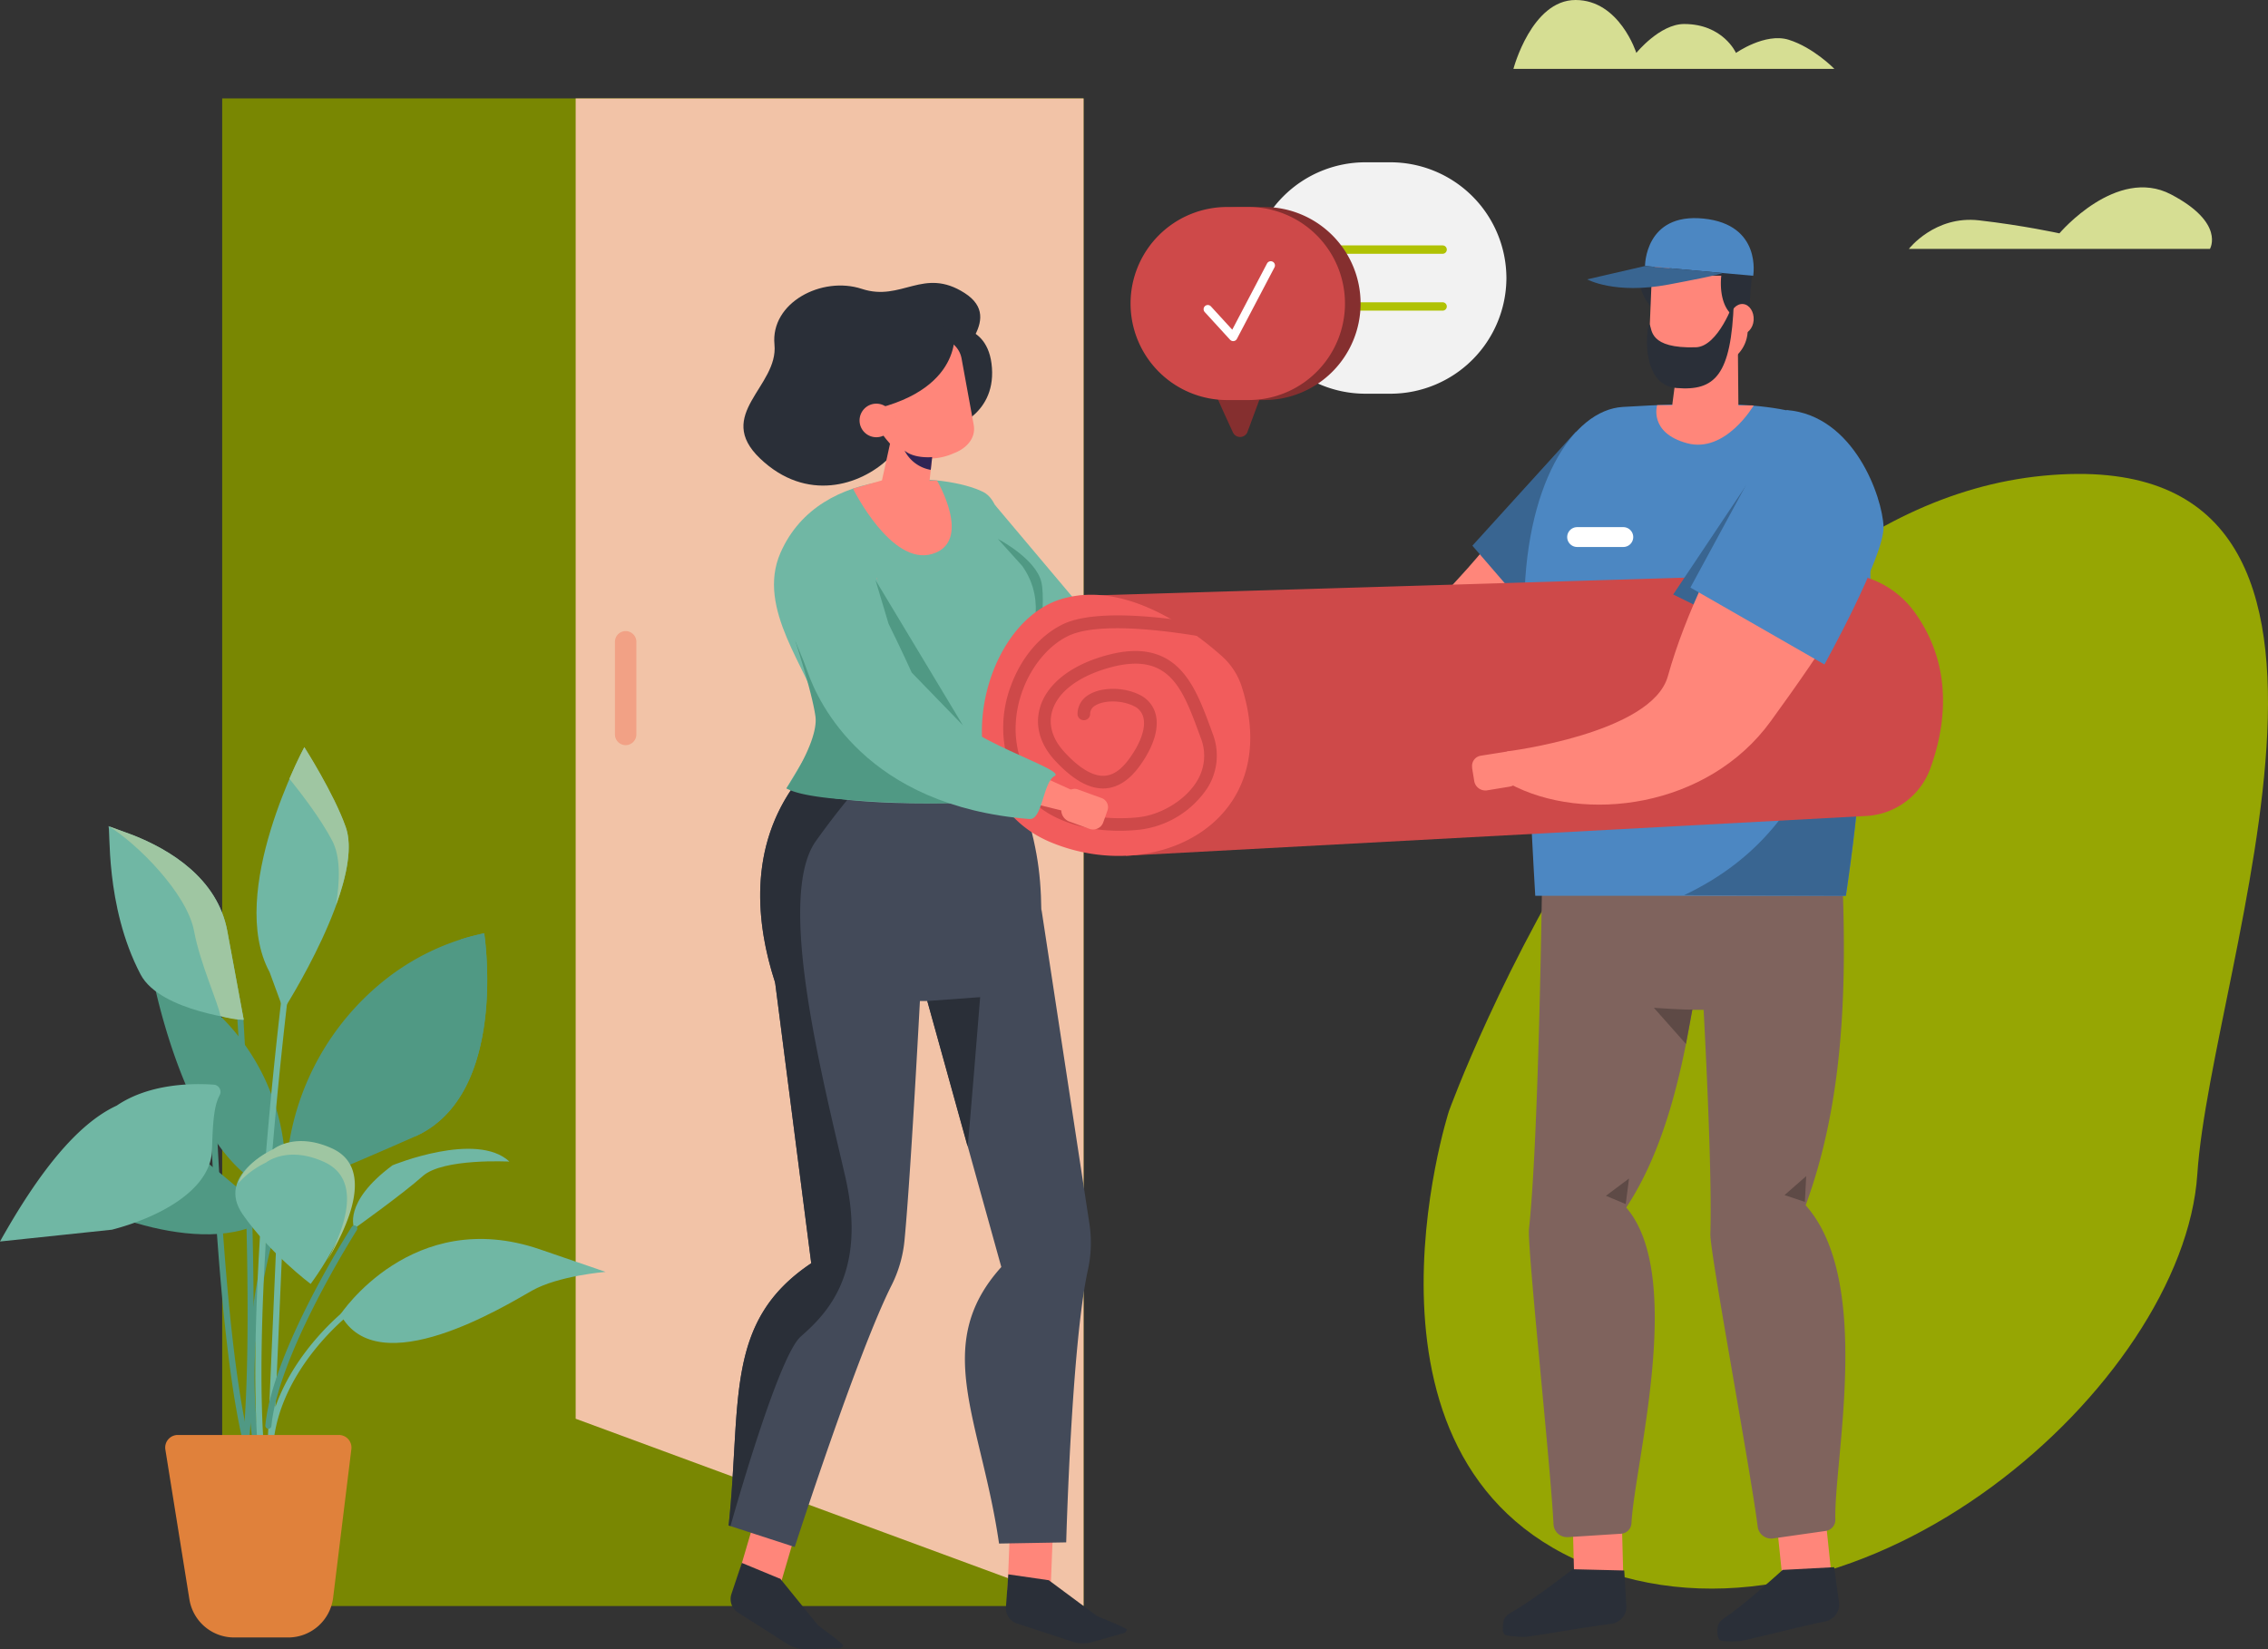 <?xml version="1.0" encoding="UTF-8"?> <svg xmlns="http://www.w3.org/2000/svg" viewBox="0 0 540.3 392.95"><rect x="0" y="0" width="540.3" height="392.95" fill="#333333" stroke="none"/><defs><style>.cls-1{fill:#798702;}.cls-2{fill:#f2c3a7;}.cls-24,.cls-3{fill:#70b7a4;}.cls-13,.cls-14,.cls-15,.cls-16,.cls-18,.cls-22,.cls-23,.cls-3,.cls-4,.cls-5{fill-rule:evenodd;}.cls-19,.cls-4{fill:#ff867a;}.cls-29,.cls-5{fill:#396591;}.cls-6{fill:#f2f2f2;}.cls-10,.cls-7{fill:none;stroke-linecap:round;stroke-width:2px;}.cls-7{stroke:#b0c204;stroke-miterlimit:10;}.cls-8{fill:#852f2f;}.cls-9{fill:#ce4949;}.cls-10{stroke:#fff;stroke-linejoin:round;}.cls-11{fill:#96a603;}.cls-12,.cls-14{fill:#7f635d;}.cls-13{fill:#2a2f38;}.cls-15{fill:#5e4a46;}.cls-16{fill:#4c87c2;}.cls-17{fill:#d6de93;}.cls-18{fill:#434a59;}.cls-20,.cls-23{fill:#509984;}.cls-21{fill:#f25c5c;}.cls-22{fill:#302454;}.cls-25{fill:#9fc6a2;}.cls-26{fill:#e0813b;}.cls-27{fill:#f2a185;}.cls-28{fill:#fff;}</style></defs><g id="Ebene_2" data-name="Ebene 2"><g id="Layer_1" data-name="Layer 1"><rect class="cls-1" x="52.93" y="23.45" width="205.2" height="359.22"></rect><polygon class="cls-2" points="258.14 382.67 137.14 338.04 137.14 23.45 258.14 23.45 258.14 382.67"></polygon><path class="cls-3" d="M237,120.29l20.45,24.28s13.17,3.24,18.82,2.12a26.85,26.85,0,0,1,9.77-.24l1,12.72s-12.1,3.87-17,4.93-20.15,4.31-25.06.79c-4.12-2.95-24.51-22.51-24.51-22.51Z"></path><path class="cls-4" d="M288.94,162.32h0a3,3,0,0,1-.71-4.23l4.32-6.08a3,3,0,0,1,4.23-.71h0a3,3,0,0,1,.71,4.23l-4.33,6.08A3,3,0,0,1,288.94,162.32Z"></path><path class="cls-5" d="M235.42,133.1s1.48,12.75.42,14.3-4.12,5.65-4.12,5.65l12.14,11.45s3.8,2.86,12,1.84a156.51,156.51,0,0,0,16.67-2.84l13.94-3.91-.73-4.18s-29.86,11.91-37.65,7.3S235.42,133.1,235.42,133.1Z"></path><path class="cls-4" d="M373.31,105.33s-15.52,21.36-25.61,32.21c-33.1,35.59-14.05,34.29-14.05,34.29l35.64-31.49Z"></path><polygon class="cls-5" points="375.51 102.75 350.76 130.02 364.22 145.62 376.72 130.02 375.51 102.75"></polygon><path class="cls-6" d="M331.31,93.81h-6.1a27.65,27.65,0,0,1-27.57-27.57h0a27.65,27.65,0,0,1,27.57-27.57h6.1a27.65,27.65,0,0,1,27.56,27.57h0A27.65,27.65,0,0,1,331.31,93.81Z"></path><line class="cls-7" x1="315.93" y1="59.47" x2="343.67" y2="59.47"></line><line class="cls-7" x1="315.93" y1="73.02" x2="343.67" y2="73.02"></line><path class="cls-8" d="M289.14,92.62c0,.43,2.66,6.27,4.58,10.41a1.88,1.88,0,0,0,3.47-.14L301,92.62Z"></path><path class="cls-8" d="M301.13,95.32h-5.08a23,23,0,0,1-23-23h0a23,23,0,0,1,23-23h5.08a23,23,0,0,1,23,23h0A23,23,0,0,1,301.13,95.32Z"></path><path class="cls-9" d="M297.41,95.32h-5.08a23,23,0,0,1-23-23h0a23,23,0,0,1,23-23h5.08a23,23,0,0,1,23,23h0A23,23,0,0,1,297.41,95.32Z"></path><polyline class="cls-10" points="287.73 73.67 293.78 80.28 302.73 63.24"></polyline><path class="cls-11" d="M345.17,264.77S396.74,122,486.78,113.35s40,116.43,36.68,166.45-79.63,117.18-142.78,94S345.17,264.77,345.17,264.77Z"></path><rect class="cls-12" x="377.95" y="200.39" width="47.86" height="40.22" transform="translate(803.77 441) rotate(180)"></rect><polygon class="cls-4" points="386.32 360.74 374.63 361.05 375.04 377.02 386.74 376.71 386.32 360.74 386.32 360.74"></polygon><path class="cls-13" d="M358,388.27a1.6,1.6,0,0,0,.56,1.25c.37.31,4.33.56,4.84.5,4.82-.61,14-2.3,20.42-3.1a4.22,4.22,0,0,0,2.62-1.42,3.88,3.88,0,0,0,1-2.73c-.21-3.61-.5-8.57-.5-8.57l-12.29-.3s-9.53,7.43-14.4,10.16c-2.05,1.15-2.22,2-2.22,4.21Z"></path><path class="cls-14" d="M364.25,292.78c2.4-22.18,3.15-85.7,3.15-85.7l39.33,4.14c-2.86,29.81-7.07,58-19.32,76.5,14.11,16.33,2,61.07,1.25,75.2a2.65,2.65,0,0,1-2.47,2.52l-12.65.81a3.23,3.23,0,0,1-3.45-3.08C369.42,349.42,363.79,297,364.25,292.78Z"></path><polygon class="cls-15" points="388.08 280.8 382.57 284.92 387.29 286.9 388.08 280.8"></polygon><path class="cls-15" d="M403.18,240.51c-.56.22-9.18-.38-9.18-.38l7.64,8.61Z"></path><polygon class="cls-4" points="434.72 360.07 423.09 361.27 424.74 377.17 436.37 375.96 434.72 360.07 434.72 360.07"></polygon><path class="cls-13" d="M409.21,389.68a1.62,1.62,0,0,0,.66,1.2c.39.28,4.36.23,4.86.12,4.76-1,13.81-3.38,20.12-4.67a4.19,4.19,0,0,0,2.5-1.62,3.88,3.88,0,0,0,.76-2.79c-.49-3.58-1.16-8.51-1.16-8.51l-12.28.65s-8.93,8.15-13.57,11.25c-2,1.3-2.06,2.18-1.89,4.37Z"></path><path class="cls-14" d="M407.45,294c.69-22.31-3.49-85.69-3.49-85.69L439,212c.93,26.3-.28,51.91-8.84,75.18,16.08,18.06,6.7,60.74,7.07,74.89a2.66,2.66,0,0,1-2.27,2.7l-12.55,1.79a3.24,3.24,0,0,1-3.68-2.8C417,350.09,407.32,298.29,407.45,294Z"></path><polygon class="cls-15" points="430.29 280.23 425.12 284.76 429.97 286.37 430.29 280.23"></polygon><path class="cls-16" d="M445.4,128.85c1.46,39-5.66,84.59-5.66,84.59h-74s-2.46-40.45-2.61-67.68c-.17-30,11.49-48.1,23.48-48.8,16-.92,41.26-2.24,48.84,5.16C441.08,107.62,444.92,116,445.4,128.85Z"></path><path class="cls-13" d="M395.6,60.1s-9.6,4.34-2.09,13.28S395.6,60.1,395.6,60.1Z"></path><path class="cls-4" d="M393.45,67.06A11.64,11.64,0,0,1,406.23,56h0a11.71,11.71,0,0,1,10.55,12.12c-.15,3.57-.31,7.47-.44,10.85a8.34,8.34,0,0,1-2.86,5.94,8.24,8.24,0,0,1-6.27,2l-6.44-.63a8.6,8.6,0,0,1-7.74-8.9c.13-3.15.28-6.81.42-10.27Z"></path><path class="cls-4" d="M414,81.3l-13.85,1.6-1.74,13.33c-.55,4.21,3.05,8,7.73,8.12h0c4.44.12,8.07-3.08,8-7.1Z"></path><path class="cls-13" d="M410.06,65.69s-1.49,10.64,6.86,10.89a57.17,57.17,0,0,1,.5-10.89c.83-4.87-13.19-14.61-20.61-10.72s-2.87,10.93,13.25,10.72Z"></path><path class="cls-4" d="M415.25,72.44c-1.56-.13-3,1.38-3.13,3.37s1,3.72,2.52,3.85,3-1.38,3.13-3.37-1-3.71-2.52-3.85Z"></path><path class="cls-13" d="M393,77.34c-.54-1-2.82,14.34,6.37,15.11s13.05-3,13.68-20.54c0,0-3.69,10.68-9.06,10.84-11.22.34-10.34-4.27-11-5.41Z"></path><path class="cls-5" d="M444.86,136.85s1.68,30.76-5.12,76.59l-38.53-.16C437.11,196.31,437.71,160.49,444.86,136.85Z"></path><path class="cls-4" d="M394.78,96.53s-2.07,6.57,7.11,9.07,15.89-9,15.89-9Z"></path><path class="cls-17" d="M437,16.41H360.54S364.86,0,375.34,0s14.48,12.61,14.48,12.61,5.58-6.89,11.39-6.89c9.3,0,12.35,6.89,12.35,6.89s6.94-4.88,12.55-3.14C432.05,11.32,437,16.41,437,16.41Z"></path><path class="cls-17" d="M526.47,59.3H454.75s6.18-8,16.69-6.8,19.17,3.1,19.17,3.1,13.6-16.08,26.58-9.28S526.47,59.3,526.47,59.3Z"></path><path class="cls-18" d="M194.22,254.39s-29.91-44.15.58-73.74l44.51-3.1c11.17,32.13,8.6,30.89,8.37,71.29l-25.16-10.33H203L202.64,264Z"></path><rect class="cls-19" x="178.06" y="359.26" width="10.25" height="18.97" transform="translate(111.47 -36.7) rotate(16.39)"></rect><rect class="cls-19" x="240.37" y="360.15" width="10.25" height="18.97" transform="translate(14.86 -9.45) rotate(2.27)"></rect><path class="cls-18" d="M248.09,216.58s8.81,57.83,11.44,75a30.09,30.09,0,0,1-.36,11C255.25,320.35,254,367.5,254,367.5l-16,.28c-4.26-29.47-16.23-47.27.54-65.89l-19.27-69.31,26.67-9.13Z"></path><path class="cls-13" d="M249.85,376.52l11.5,8.53c.42.25,7.18,2.81,7.07,3.28h0a1.09,1.09,0,0,1-.77.81l-7.39,2.09a8.22,8.22,0,0,1-4.86-.1l-13.16-4.32a3.8,3.8,0,0,1-2.6-3.88l.57-7.81,9.64,1.4Z"></path><path class="cls-18" d="M219.77,226.81s-2.63,51.55-4.3,68.81a30.07,30.07,0,0,1-3.07,10.61c-8.18,16.24-23.07,62.37-23.07,62.37l-15.75-5.12c3.13-29.61-1.15-48.57,19.68-62.48l-9.17-71.3,35.68-2.89Z"></path><path class="cls-13" d="M185.85,376.12l9,11.1c.34.34,6.27,4.49,6,4.92h0a1.1,1.1,0,0,1-1,.6l-7.68.2a8.24,8.24,0,0,1-4.68-1.29l-11.69-7.43a3.81,3.81,0,0,1-1.56-4.4l2.48-7.43,9,3.73Z"></path><path class="cls-13" d="M220.9,238.51l12.6-.92s-2.88,35.85-3,35.57Z"></path><path class="cls-13" d="M211.68,179.46l-16.88,1.18c-17.21,16.71-15.18,38.05-10.14,53.47l8.6,66.88c-20.83,13.92-16.55,32.87-19.68,62.49l.44.14c2.15-7.61,11.74-40.7,16.71-45.13,5.63-5,16.05-14.58,10.63-38.14s-16.47-66.27-7.09-79.82A189.41,189.41,0,0,1,211.68,179.46Z"></path><path class="cls-13" d="M203,95.61s6.92-6.31,12.8-5.11,8.64,4.32,9.87-.43,14-13.91,4.15-20.24-15,2.13-24.51-1-21.79,3.27-20.81,13.28-14.42,16.65-3.41,27.15,23.88,6.44,30.58,0S203,95.61,203,95.61Z"></path><path class="cls-13" d="M224.88,78s10.6-2,11.43,9.66S226.1,102.2,226.1,102.2L214.22,80.64Z"></path><path class="cls-3" d="M234.23,117.22c3.41,1.72,3.38,6.59,6.48,9.35,5.83,5.17,6.66,18.83,4.88,26-3.18,12.65-1,38-1,38-21.28,1.32-43.4,1.53-57.22-2.72,2.48-4.63,9-13.39,7.87-18.07-2.51-10.27-15.22-24.64-9.3-38.08C195.46,110,225.68,112.9,234.23,117.22Z"></path><path class="cls-20" d="M244.31,160.82l.75-8s4.68-9.09-1.49-17.92l-5.85-6.49s9.05,4.67,10.37,10.31-1.67,24.78-1.67,24.78Z"></path><path class="cls-9" d="M268.22,203.9l176.56-9.49a17.21,17.21,0,0,0,15.07-11.3c3.49-9.59,5.85-24.16-3.92-37.5a22.48,22.48,0,0,0-18.65-9.05L256.35,142Z"></path><path class="cls-21" d="M295.79,163.54a16.47,16.47,0,0,0-4.74-7.23c-6.73-6-22.95-18.28-38.34-13.53-20.05,6.2-28.61,46.93-2.45,57.88C275.37,211.16,306.13,195.83,295.79,163.54Z"></path><path class="cls-9" d="M265.59,197.93c-9.94-.23-20.32-4-24.62-14.16a28.18,28.18,0,0,1-.11-20.46c2.47-6.71,7-12,12.41-14.6,10.71-5.09,37.85.74,39,1a1.51,1.51,0,0,1-.64,3c-.27-.06-27.28-5.86-37.07-1.22-9.24,4.39-16,19-10.81,31.17,5.87,13.87,24,12.47,27.6,12.05,5.42-.64,11.07-4.14,13.74-8.5a11.51,11.51,0,0,0,1-10.3l-.37-1c-4-10.88-7.18-19.46-20.78-16-7.69,2-12.9,5.81-14.28,10.51-.95,3.25.07,6.7,2.88,9.73,3.66,4,6.9,5.86,9.6,5.69,2.11-.13,4.08-1.51,6-4.23,2.67-3.71,3.85-7.23,3.24-9.64a4,4,0,0,0-2.33-2.76c-2.85-1.4-7-1.43-9.14-.09a2.3,2.3,0,0,0-1.21,2.11,1.51,1.51,0,0,1-3,.07,5.3,5.3,0,0,1,2.59-4.71c3-1.91,8.29-1.95,12.09-.09a7.1,7.1,0,0,1,3.94,4.73c.83,3.32-.48,7.63-3.72,12.14-2.47,3.45-5.26,5.29-8.28,5.48-3.71.23-7.63-1.94-12-6.65-3.56-3.84-4.83-8.32-3.56-12.63,1.69-5.75,7.68-10.34,16.42-12.58,7.28-1.87,12.79-.75,16.86,3.43,3.51,3.61,5.45,8.86,7.5,14.41l.36,1a14.41,14.41,0,0,1-1.26,12.92,22.61,22.61,0,0,1-16,9.92A43.9,43.9,0,0,1,265.59,197.93Z"></path><path class="cls-4" d="M263.82,193.15a2.32,2.32,0,0,0-1.4-3l-5.66-2.06a2.18,2.18,0,0,0-2.8,1.31L253,192a2.93,2.93,0,0,0,1.75,3.75l4.76,1.73a2.54,2.54,0,0,0,2-.09,2.51,2.51,0,0,0,1.31-1.44c.33-.9.7-1.93,1-2.81Z"></path><path class="cls-4" d="M206.66,89.5a5.8,5.8,0,0,1,4.66-6.75l11-2a5.8,5.8,0,0,1,6.75,4.66l2.89,15.8c.58,3.15-1.67,5.61-4.66,6.75a14.58,14.58,0,0,1-11.23.35c-3-1.07-2.5-.81-4.59-3.23-4.9-5.67-4-10.93-4.8-15.57Z"></path><path class="cls-4" d="M222.52,105s-.86,7.64-1.58,14a4.69,4.69,0,0,1-7.53,3.18l-1.27-1a6,6,0,0,1-2.19-6l3.61-16.41,9,6.29Z"></path><path class="cls-13" d="M188.25,92.07S211,66.61,227.36,79.69c0,0,1.76,16.23-27.39,19.16s-11.72-6.78-11.72-6.78Z"></path><path class="cls-22" d="M222.07,108.91s-4.22.44-6.58-1.55a8.62,8.62,0,0,0,6.24,4.59Z"></path><path class="cls-4" d="M212.77,100.13a4,4,0,1,1-4-3.95A4,4,0,0,1,212.77,100.13Z"></path><path class="cls-4" d="M209.44,139.52l9,26.1a17.21,17.21,0,0,0,9.12,10l28.33,12.88-.84,5.15s-21.75-5.36-33.68-8.4c-9.82-2.49-17.91-14.56-19.72-17.43a159.2,159.2,0,0,1-12.16-23.63l19.35-6.45Z"></path><path class="cls-23" d="M187.34,187.83s7.79-11.24,6.91-17.22-4.77-17.82-4.77-17.82l7.92-7.3s1.81,16.09,9.16,17.9l38,27.16a267.69,267.69,0,0,1-43.27-.06S190.77,189.9,187.34,187.83Z"></path><path class="cls-4" d="M203.21,116.42s9.1,18.49,18.86,15.57,1.14-17.52,1.14-17.52H210.08Z"></path><path class="cls-20" d="M31.6,272.76c5.56-1.14,11.5-.85,16.26,3,12.71,10.34,17.28,14.76,17.28,14.76l-5.86,2.06c-9,3.17-21.3.87-30.22-2.23Z"></path><path class="cls-20" d="M53,242.6a39.82,39.82,0,0,0-16.74-10.43S45.17,280.46,68,284.46v-5.31A52,52,0,0,0,53,242.6Z"></path><path class="cls-24" d="M81.1,313.19s17.07-25.93,47.49-15.52l15.68,5.38s-11.23.9-17.56,4.48S90,329.84,81.1,313.19Z"></path><path class="cls-24" d="M72.5,178.09s-18.6,34.5-8.27,53.55l3.3,9S87,210.29,82.36,197.16C79.54,189.19,72.5,178.09,72.5,178.09Z"></path><path class="cls-25" d="M79.11,200.25c2,3.75,1.92,9.4.93,15.43,2.55-7,4-13.94,2.32-18.67C79.54,189,72.5,178,72.5,178s-1.58,2.93-3.56,7.54C71.74,189,76.47,195.19,79.11,200.25Z"></path><path class="cls-24" d="M64.31,348.86h0a.74.74,0,0,1-.73-.71,34.7,34.7,0,0,1,.22-5.23l2.57-59.35a.74.74,0,0,1,1.47.07L65.6,335.25c4.85-13.93,16.67-23.12,16.82-23.24a.74.74,0,0,1,1,.14.73.73,0,0,1-.13,1c-.18.13-15.91,12.39-18.06,29.85L65,348.16A.74.74,0,0,1,64.31,348.86Z"></path><path class="cls-20" d="M58.28,346.79a.8.8,0,0,1-.63-.94c3.51-31.6-1-102-1.09-102.68a.88.88,0,0,1,.68-1A.75.75,0,0,1,58,243c0,.71,4.61,71.26,1.08,103a.8.8,0,0,1-.82.78Z"></path><path class="cls-20" d="M61.62,348.87a.73.73,0,0,1-.73-.61c-8-46.29,14.6-83,14.83-83.38a.74.74,0,0,1,1.25.78C76.74,266,54.41,302.3,62.34,348a.74.74,0,0,1-.6.85Z"></path><path class="cls-20" d="M59.94,349a.74.74,0,0,1-.7-.51c-8.93-27.78-10.35-118.37-10.37-119.29a.74.74,0,0,1,.73-.74.75.75,0,0,1,.74.72c0,.91,1.44,91.29,10.3,118.86a.74.74,0,0,1-.47.92A.66.66,0,0,1,59.94,349Z"></path><path class="cls-20" d="M91.2,233.88a56.85,56.85,0,0,1,24.15-11.52s6,38.47-16.52,48.45-31.49,13.1-31.49,13.1l1.21-9.24A62.57,62.57,0,0,1,91.2,233.88Z"></path><path class="cls-20" d="M109.8,223.82c1.78-.57,3.63-1,5.55-1.46,0,0,6,38.47-16.52,48.45C103.3,260.79,107.85,251.3,109.8,223.82Z"></path><path class="cls-24" d="M62.62,350.94a.73.73,0,0,1-.73-.65c-4.22-37.24,5.4-114.37,5.5-115.15a.73.73,0,0,1,1.45.19c-.09.77-9.69,77.73-5.49,114.8a.74.74,0,0,1-.65.81Z"></path><path class="cls-24" d="M93.51,277.65s20-8.22,27.85-.88c0,0-15.83-.85-20.64,3.45s-16.31,12.5-16.31,12.5S81.48,286.58,93.51,277.65Z"></path><path class="cls-20" d="M63.94,340.42h-.07a.74.74,0,0,1-.66-.8C64.91,322,83,293.53,83.79,292.33a.72.72,0,0,1,1-.23.74.74,0,0,1,.22,1c-.18.29-18.68,29.33-20.35,46.64A.72.72,0,0,1,63.94,340.42Z"></path><path class="cls-24" d="M64.86,274s-13.48,6.05-7.06,15.32S74,305.92,74,305.92s19.24-25.41,4.7-32.05C70,269.87,64.86,274,64.86,274Z"></path><path class="cls-25" d="M63.38,277s5.08-4.14,13.86-.13c9,4.12,5.05,15.45.73,23.47,4.75-7.83,11.45-22,1.13-26.71-8.78-4-13.87.13-13.87.13s-6.8,3-8.44,8.14A20.88,20.88,0,0,1,63.38,277Z"></path><path class="cls-24" d="M31.66,199c8.82,3.47,20.16,10.3,22.49,22.86L58.06,243s-19.88-1.9-24.57-10.82c-8.64-16.46-7.08-35.3-7.68-35.32Z"></path><path class="cls-25" d="M46.23,221.83C47.65,229.54,52,239,52.52,242.1c4,1.07,5.54.86,5.54.86l-3.91-21.13c-2.33-12.58-13.72-19.42-22.55-22.89l-5.79-2.12C32.49,200.81,44.56,212.84,46.23,221.83Z"></path><path class="cls-26" d="M68.65,390.16H55.77a10.8,10.8,0,0,1-10.65-9.08L39.4,345.42a3,3,0,0,1,3-3.51h38.3a3,3,0,0,1,3,3.4l-4.34,35.38A10.79,10.79,0,0,1,68.65,390.16Z"></path><path class="cls-24" d="M50.91,258.44c-5.42-.38-15.47-.19-23.12,5C18.21,267.87,9,279.73,0,295.81L26.66,293c9.88-2.54,23.68-8.88,23.87-19.26.15-7.77.72-10.73,1.79-12.76A1.72,1.72,0,0,0,50.91,258.44Z"></path><path class="cls-4" d="M350.72,182.91a2.46,2.46,0,0,1,2-2.84l6.3-1a2.33,2.33,0,0,1,2.67,1.91c.14.89.31,1.93.47,2.89a3.11,3.11,0,0,1-2.56,3.57l-5.29.87a2.7,2.7,0,0,1-3.11-2.23c-.16-1-.35-2.15-.51-3.13Z"></path><path class="cls-16" d="M391.89,63.38s-.07-12.72,13.93-11.3,11.84,13.63,11.84,13.63Z"></path><path class="cls-5" d="M391.89,63.38l-13.77,3.18s6.48,3.66,19.38,1.24,12.82-2.75,12.82-2.75Z"></path><path class="cls-27" d="M149.05,177.55h0A2.56,2.56,0,0,1,146.5,175V152.92a2.55,2.55,0,0,1,2.55-2.55h0a2.56,2.56,0,0,1,2.55,2.55V175A2.56,2.56,0,0,1,149.05,177.55Z"></path><path class="cls-3" d="M185.46,135.91c1.16,7.36.76,9.45,4.93,19.07q1.08,2.51,2,5.09c2.58,7.46,14,32,52.86,35.08,3.12.24,3.2-8.8,6-10.26,3-1.56-22.84-8.86-27.3-17.46l-18.13-35.56Z"></path><path class="cls-20" d="M211.68,148.63l-3.12-10.43,20.83,34.63L217.2,160.26S214.59,154.48,211.68,148.63Z"></path><path class="cls-28" d="M386.72,130.33h-11a2.37,2.37,0,0,1-2.37-2.36h0a2.38,2.38,0,0,1,2.37-2.37h11a2.37,2.37,0,0,1,2.36,2.37h0A2.36,2.36,0,0,1,386.72,130.33Z"></path><polyline class="cls-29" points="416.02 115.58 398.6 141.65 407.63 146.08 416.02 115.58"></polyline><path class="cls-4" d="M429.37,98.67s13.69,4.3,17.8,23.16c2.43,11.11-13.57,33.78-25.32,50-15,20.72-44.54,24.47-62.29,14.88l-.51-7.68s34.47-4.26,38.27-17.88C405.87,130.54,429.37,98.67,429.37,98.67Z"></path><path class="cls-16" d="M425.64,97.7,402.7,140l31.93,18.32s14.34-25.86,14.08-32.83S441.75,99,425.64,97.7Z"></path></g></g></svg> 